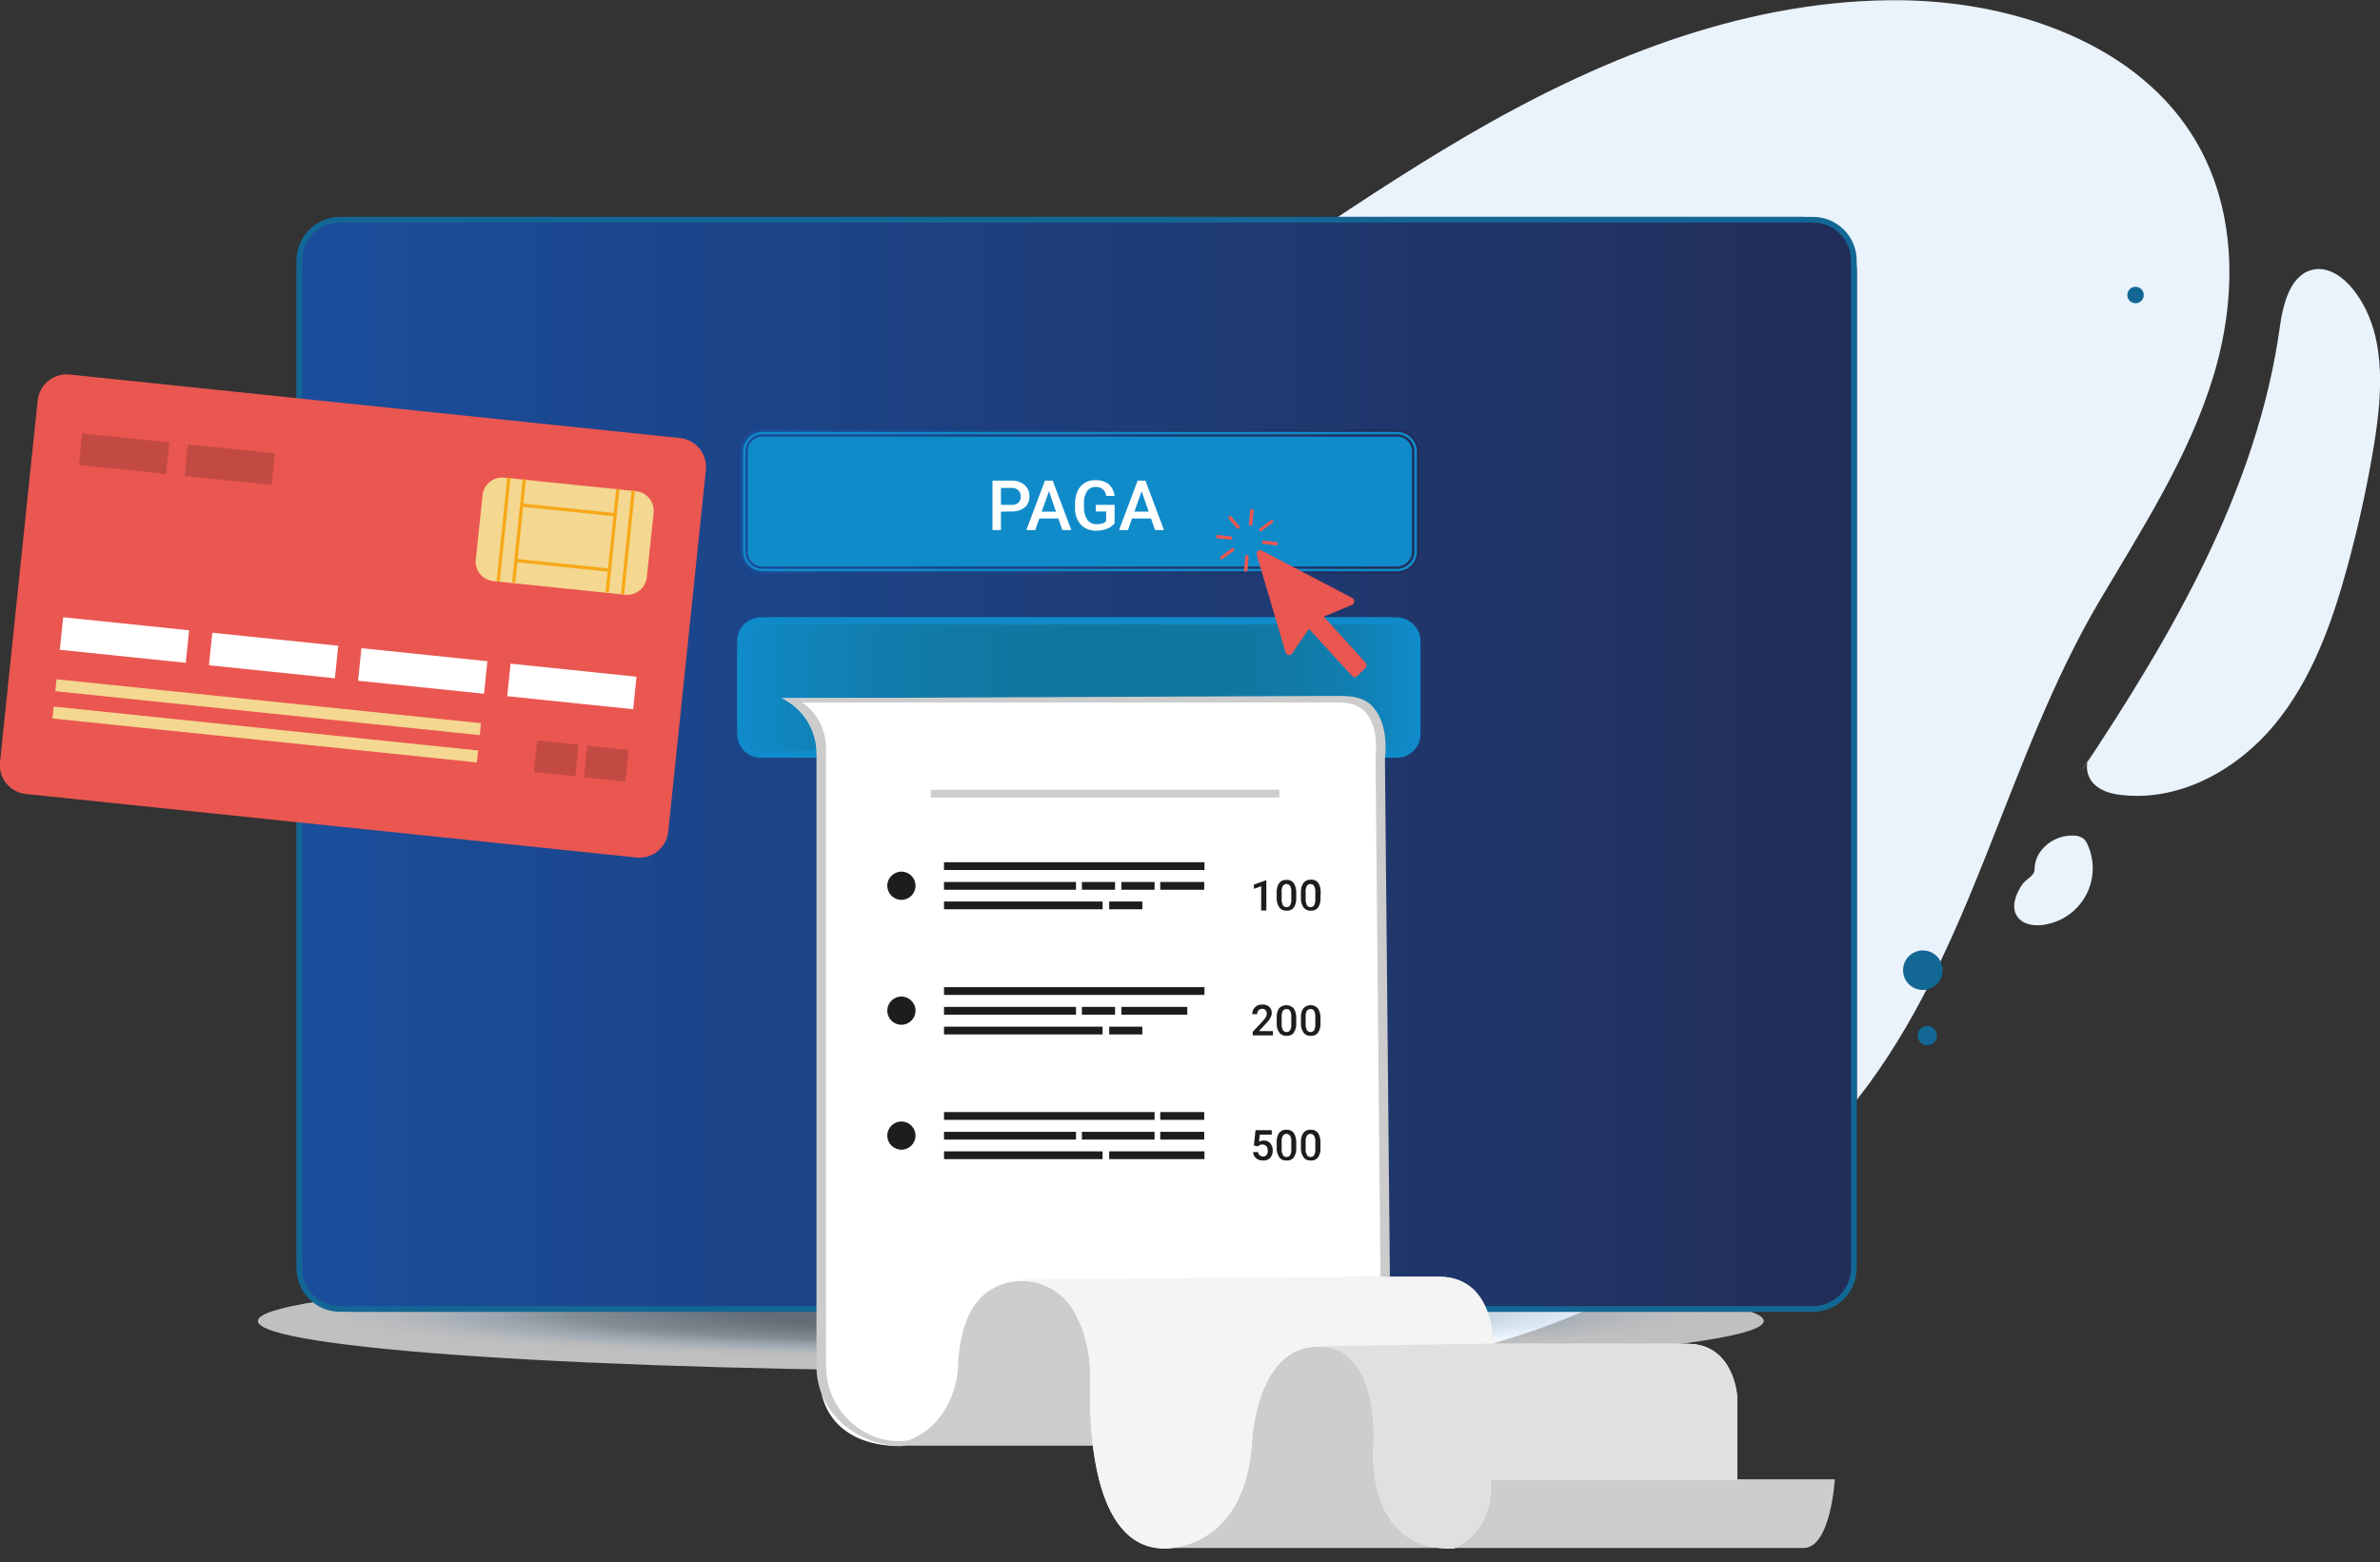 <?xml version="1.0" encoding="utf-8"?>
<!-- Generator: Adobe Illustrator 23.0.1, SVG Export Plug-In . SVG Version: 6.00 Build 0)  -->
<svg version="1.1" id="Livello_1" xmlns="http://www.w3.org/2000/svg" xmlns:xlink="http://www.w3.org/1999/xlink" x="0px" y="0px"
	 viewBox="0 0 1011.5 664.1" style="enable-background:new 0 0 1011.5 664.1;" xml:space="preserve">
<rect x="0" y="0" width="1011.5" height="664.1" fill="#333333" stroke="none"/>
<style type="text/css">
	.st0{fill:#EAF2FB;}
	.st1{fill:#136795;}
	.st2{opacity:0.69;fill:url(#SVGID_1_);}
	.st3{fill:url(#SVGID_2_);}
	.st4{fill:url(#SVGID_3_);}
	.st5{fill:#108BCA;}
	.st6{fill:#CECDCC;}
	.st7{fill:#FFFFFF;}
	.st8{clip-path:url(#SVGID_5_);}
	.st9{fill:#E0E0E0;}
	.st10{fill:#F4F4F4;}
	.st11{fill:#1D1D1B;}
	.st12{fill:#CDCCCC;}
	.st13{fill:#EA5650;}
	.st14{fill:#F4D790;}
	.st15{fill:#C34A42;}
	.st16{fill:#F7A819;}
	.st17{fill:#108BCA;stroke:url(#SVGID_6_);stroke-miterlimit:10;}
</style>
<title>soci_8</title>
<g>
	<g>
		<g id="Livello_1-2">
			<path class="st0" d="M789.7,466.8c48.6-62.2,62.7-143.8,102.6-211.4c18.2-30.8,37.9-61.2,48.3-95.2s10.4-73-9.5-103.7
				c-25.9-40-79.3-57-128.1-56.4c-64.4,0.7-125.3,25.9-179.6,57.6S519.5,127.7,464.9,159c-94.4,54.1-203.5,86.7-286.6,155.3
				c-21.9,18.1-42.5,39.8-48.8,66.9c-3.5,15.2-2.2,30.8,2.3,46c2.4,8.1,5.8,16,10,23.4c11.6,20.2,29.6,36.5,51.1,47.2
				C267.3,534.8,614.7,691,789.7,466.8z"/>
			
				<ellipse transform="matrix(0.232 -0.973 0.973 0.232 -174.822 786.412)" class="st0" cx="410.6" cy="503.9" rx="34.6" ry="33"/>
			<path class="st0" d="M884.6,327.8c38.5-57.8,74.7-119.8,84.3-188.6c1.4-10.2,4.6-23.1,14.8-24.7c6.3-1,12.2,3.4,16.2,8.3
				c14.3,17.7,12.8,43,9.2,65.4c-2.9,17.9-6.8,35.7-11.6,53.2c-6.5,23.8-15.1,47.6-30.8,66.6s-39.8,32.5-64.3,30
				c-4.4-0.4-9-1.5-12.2-4.5s-4.5-8.5-1.8-11.9"/>
			<path class="st0" d="M864.7,369.5c0-2.4,0.7-4.7,1.9-6.7c3.3-5.1,9.1-8,15.1-7.6c1.3,0,2.6,0.5,3.7,1.2c0.9,0.8,1.5,1.7,1.9,2.8
				c5.5,12.2,0,26.5-12.2,32c-2,0.9-4.2,1.5-6.4,1.9c-4,0.6-8.8,0-11.2-3.3c-2.9-3.9-1-9.2,1.5-13.2
				C861,373.3,864.6,372.7,864.7,369.5z"/>
			<circle class="st1" cx="907.6" cy="125.4" r="3.5"/>
			<circle class="st1" cx="817.2" cy="412.4" r="8.4"/>
			<circle class="st1" cx="819.1" cy="440.2" r="4.1"/>
			<circle class="st1" cx="142.6" cy="523" r="3.5"/>
			
				<radialGradient id="SVGID_1_" cx="-918.157" cy="5611.646" r="58.663" gradientTransform="matrix(5.455 0 0 0.362 5438.4 -1472.936)" gradientUnits="userSpaceOnUse">
				<stop  offset="0.331" style="stop-color:#778693"/>
				<stop  offset="0.585" style="stop-color:#A8B7C2"/>
				<stop  offset="0.603" style="stop-color:#AFBEC9"/>
				<stop  offset="0.687" style="stop-color:#CCDAE6"/>
				<stop  offset="0.736" style="stop-color:#D7E4F1"/>
				<stop  offset="0.772" style="stop-color:#E5EEF6"/>
				<stop  offset="0.827" style="stop-color:#F4F7FB"/>
				<stop  offset="0.893" style="stop-color:#FCFDFE"/>
				<stop  offset="1" style="stop-color:#FFFFFF"/>
			</radialGradient>
			<path class="st2" d="M749.6,561.5c0,11.7-143.3,21.3-320,21.3c-176.8,0-320-9.5-320-21.3c0-11.7,143.3-21.3,320-21.3
				C606.3,540.2,749.6,549.7,749.6,561.5z"/>
			
				<linearGradient id="SVGID_2_" gradientUnits="userSpaceOnUse" x1="126.06" y1="339.015" x2="789.1" y2="339.015" gradientTransform="matrix(1 0 0 -1 0 663.89)">
				<stop  offset="0" style="stop-color:#1A4E9C"/>
				<stop  offset="1" style="stop-color:#222D58"/>
			</linearGradient>
			<path class="st3" d="M149.4,92.2h616.5c12.9,0,23.3,10.4,23.3,23.3v418.8c0,12.9-10.4,23.3-23.3,23.3H149.4
				c-12.9,0-23.3-10.4-23.3-23.3V115.5C126.1,102.6,136.5,92.2,149.4,92.2z"/>
			<path class="st1" d="M770.5,94.6c8.9,0,16.2,7.2,16.2,16.2V539c0,8.9-7.3,16.2-16.2,16.2H144.6c-8.9,0-16.2-7.3-16.2-16.2V110.8
				c0-8.9,7.2-16.2,16.2-16.2H770.5 M770.5,92.2H144.6c-10.3,0-18.6,8.3-18.6,18.6c0,0,0,0,0,0V539c0,10.3,8.3,18.6,18.6,18.6
				c0,0,0,0,0,0h625.9c10.3,0,18.6-8.3,18.6-18.6V110.8C789.1,100.5,780.8,92.2,770.5,92.2z"/>
			
				<linearGradient id="SVGID_3_" gradientUnits="userSpaceOnUse" x1="313.23" y1="371.615" x2="603.66" y2="371.615" gradientTransform="matrix(1 0 0 -1 0 663.89)">
				<stop  offset="0" style="stop-color:#108BCA"/>
				<stop  offset="6.000000e-02" style="stop-color:#1086BF"/>
				<stop  offset="0.2" style="stop-color:#117DAD"/>
				<stop  offset="0.34" style="stop-color:#1178A3"/>
				<stop  offset="0.5" style="stop-color:#11769F"/>
				<stop  offset="0.74" style="stop-color:#1177A1"/>
				<stop  offset="0.84" style="stop-color:#117BA9"/>
				<stop  offset="0.92" style="stop-color:#1081B5"/>
				<stop  offset="0.99" style="stop-color:#108AC7"/>
				<stop  offset="1" style="stop-color:#108BCA"/>
			</linearGradient>
			<path class="st4" d="M328.5,262.4h260c8.4,0,15.2,6.8,15.2,15.2v29.2c0,8.4-6.8,15.2-15.2,15.2h-260c-8.4,0-15.2-6.8-15.2-15.2
				v-29.2C313.2,269.2,320,262.4,328.5,262.4z"/>
			<path class="st5" d="M593.5,265.4c3.9,0,7.1,3.2,7.1,7.1V312c0,3.9-3.2,7.1-7.1,7.1l0,0H323.4c-3.9,0-7.1-3.2-7.1-7.1v0v-39.5
				c0-3.9,3.2-7.1,7.1-7.1L593.5,265.4 M593.5,262.4H323.4c-5.6,0-10.1,4.5-10.1,10.1V312c0,5.6,4.5,10.1,10.1,10.1h0h270.2
				c5.6,0,10.1-4.5,10.1-10.1v-39.5C603.7,267,599.1,262.4,593.5,262.4L593.5,262.4z"/>
			<path class="st6" d="M494.8,658h271.7c11.6,0,13.3-29.2,13.3-29.2H633.3l-67.9-70.7l-51.5,24.3L494.8,658z"/>
			<polygon class="st6" points="383.1,614.5 467.6,614.5 481.4,538.7 414.2,538.7 			"/>
			<path class="st7" d="M332.2,296.7c0,0,16.8,3.7,16.8,22.4v272c0,0,1.9,23.6,34.1,23.6c0,0,0.9-0.3,2.4-1
				c13-6.2,21.3-19.2,21.7-33.6c0.2-5.6,1.2-14.3,4.9-21.8c8.8-17.9,33.9-18.5,44.1-1.3c2.3,4,4.1,8.2,5.2,12.7
				c1.5,5.7,2.2,11.6,2,17.5c-0.6,17.4,0.2,71,31.5,71c0,0,34.2,1.2,37.2-45.3c0,0,1.9-47.2,34.8-39.7c0,0,18.6,3.7,16.8,42.2
				c0,0-3.7,44.1,34.2,42.8c0,0,17.4-6.8,15.5-29.2h104.9v-35.4c0,0-1.2-22.4-21.1-22.4h-82.6c0,0,0.6-27.9-22.3-28.5h-23.6
				l-2.1-220.4c0,0,3.9-25.5-17.2-25.5H332.2z"/>
			<g>
				<defs>
					<path id="SVGID_4_" d="M332.2,296.7c0,0,16.8,3.7,16.8,22.4v272c0,0,1.9,23.6,34.1,23.6c0,0,0.9-0.3,2.4-1
						c13-6.2,21.3-19.2,21.7-33.6c0.2-5.6,1.2-14.3,4.9-21.8c8.8-17.9,33.9-18.5,44.1-1.3c2.3,4,4.1,8.2,5.2,12.7
						c1.5,5.7,2.2,11.6,2,17.5c-0.6,17.4,0.2,71,31.5,71c0,0,34.2,1.2,37.2-45.3c0,0,1.9-47.2,34.8-39.7c0,0,18.6,3.7,16.8,42.2
						c0,0-3.7,44.1,34.2,42.8c0,0,17.4-6.8,15.5-29.2h104.9v-35.4c0,0-1.2-22.4-21.1-22.4h-82.6c0,0,0.6-27.9-22.3-28.5h-23.6
						l-2.1-220.4c0,0,3.9-25.5-17.2-25.5H332.2z"/>
				</defs>
				<clipPath id="SVGID_5_">
					<use xlink:href="#SVGID_4_"  style="overflow:visible;"/>
				</clipPath>
				<g class="st8">
					<polygon class="st9" points="574.4,658 743.1,658 743.1,561.2 580.4,561.2 561.9,572.2 					"/>
					<polygon class="st10" points="434.1,543.9 588.6,542.5 632.6,542.5 634.5,571.1 561.9,572.2 539,655.4 467.8,664.1 
						451.4,592.8 					"/>
				</g>
			</g>
			<circle class="st11" cx="383.1" cy="376.5" r="6"/>
			<rect x="401.2" y="366.5" class="st11" width="110.7" height="3.3"/>
			<rect x="401.2" y="374.9" class="st11" width="56.1" height="3.3"/>
			<rect x="401.2" y="383.2" class="st11" width="67.4" height="3.3"/>
			<rect x="471.4" y="383.2" class="st11" width="14.1" height="3.3"/>
			<rect x="459.8" y="374.9" class="st11" width="14.1" height="3.3"/>
			<rect x="476.6" y="374.9" class="st11" width="14.1" height="3.3"/>
			<rect x="493.1" y="374.9" class="st11" width="18.7" height="3.3"/>
			<path class="st11" d="M538.2,387H536v-10.3l-3.1,1.1V376l5-1.8h0.3L538.2,387z"/>
			<path class="st11" d="M550.9,381.6c0.1,1.5-0.2,2.9-1,4.1c-0.7,1-1.9,1.5-3.1,1.4c-1.2,0.1-2.4-0.4-3.1-1.4
				c-0.8-1.2-1.2-2.6-1.1-4v-2.2c-0.1-1.4,0.2-2.9,1-4.1c0.8-1,1.9-1.5,3.1-1.4c1.2-0.1,2.4,0.4,3.1,1.3c0.8,1.2,1.1,2.6,1.1,4
				V381.6z M548.8,379.2c0.1-0.9-0.1-1.8-0.5-2.6c-0.6-0.9-1.8-1.1-2.6-0.5c-0.2,0.1-0.4,0.3-0.5,0.5c-0.4,0.8-0.6,1.6-0.5,2.5v2.9
				c-0.1,0.9,0.1,1.8,0.5,2.7c0.3,0.6,0.9,0.9,1.6,0.9c0.6,0,1.2-0.3,1.5-0.8c0.4-0.8,0.6-1.7,0.5-2.5L548.8,379.2z"/>
			<path class="st11" d="M561.2,381.6c0.1,1.5-0.2,2.9-1,4.1c-0.7,1-1.9,1.5-3.1,1.4c-1.2,0.1-2.4-0.4-3.1-1.4
				c-0.8-1.2-1.2-2.6-1.1-4v-2.2c-0.1-1.4,0.2-2.9,1-4.1c0.7-1,1.9-1.5,3.2-1.5c1.2-0.1,2.4,0.4,3.1,1.3c0.8,1.2,1.1,2.6,1.1,4
				L561.2,381.6z M559,379.2c0.1-0.9-0.1-1.8-0.5-2.6c-0.6-0.9-1.8-1.1-2.6-0.5c-0.2,0.1-0.4,0.3-0.5,0.5c-0.4,0.8-0.6,1.6-0.5,2.5
				v2.9c-0.1,0.9,0.1,1.8,0.5,2.7c0.3,0.6,0.9,0.9,1.6,0.9c0.6,0,1.2-0.3,1.5-0.8c0.4-0.8,0.6-1.7,0.5-2.5L559,379.2z"/>
			<circle class="st11" cx="383.1" cy="429.6" r="6"/>
			<rect x="401.2" y="419.6" class="st11" width="110.7" height="3.3"/>
			<rect x="401.2" y="428" class="st11" width="56.1" height="3.3"/>
			<rect x="401.2" y="436.4" class="st11" width="67.4" height="3.3"/>
			<rect x="471.4" y="436.4" class="st11" width="14.1" height="3.3"/>
			<rect x="459.8" y="428" class="st11" width="14.1" height="3.3"/>
			<rect x="476.6" y="428" class="st11" width="28" height="3.3"/>
			<path class="st11" d="M541,440.1h-8.6v-1.5l4.3-4.6c0.5-0.5,0.9-1.1,1.3-1.7c0.2-0.4,0.4-0.9,0.4-1.4c0-0.5-0.2-1.1-0.5-1.5
				c-0.4-0.4-0.9-0.6-1.4-0.6c-0.6,0-1.2,0.2-1.6,0.6c-0.4,0.5-0.6,1.1-0.6,1.7h-2.1c0-0.7,0.2-1.5,0.5-2.1c0.4-0.6,0.9-1.1,1.5-1.5
				c0.7-0.4,1.5-0.5,2.3-0.5c1.1-0.1,2.1,0.3,2.9,0.9c0.7,0.7,1.1,1.6,1.1,2.6c0,0.7-0.2,1.4-0.5,2c-0.5,0.9-1.1,1.7-1.8,2.4
				l-3.2,3.4h6V440.1z"/>
			<path class="st11" d="M550.9,434.7c0.1,1.5-0.2,2.9-1,4.2c-0.7,1-1.9,1.5-3.1,1.4c-1.2,0.1-2.4-0.4-3.1-1.4
				c-0.8-1.2-1.2-2.6-1.1-4v-2.2c-0.1-1.5,0.2-2.9,1-4.1c1.6-1.7,4.3-1.8,6-0.2c0.1,0.1,0.2,0.1,0.2,0.2c0.8,1.2,1.1,2.6,1.1,4
				V434.7z M548.8,432.3c0.1-0.9-0.1-1.8-0.5-2.6c-0.3-0.5-0.9-0.9-1.6-0.8c-0.6,0-1.2,0.3-1.5,0.8c-0.4,0.8-0.6,1.6-0.5,2.5v2.9
				c-0.1,0.9,0.1,1.8,0.5,2.7c0.3,0.6,0.9,0.9,1.6,0.9c0.6,0,1.2-0.3,1.5-0.8c0.4-0.8,0.6-1.7,0.5-2.5V432.3z"/>
			<path class="st11" d="M561.2,434.7c0.1,1.5-0.2,2.9-1,4.2c-0.7,1-1.9,1.5-3.1,1.4c-1.2,0.1-2.4-0.4-3.1-1.4
				c-0.8-1.2-1.2-2.6-1.1-4v-2.2c-0.1-1.5,0.2-2.9,1-4.1c1.6-1.7,4.3-1.8,6-0.2c0.1,0.1,0.2,0.1,0.2,0.2c0.8,1.2,1.1,2.6,1.1,4
				L561.2,434.7z M559,432.3c0.1-0.9-0.1-1.8-0.5-2.6c-0.3-0.5-0.9-0.9-1.6-0.8c-0.6,0-1.2,0.3-1.5,0.8c-0.4,0.8-0.6,1.6-0.5,2.5
				v2.9c-0.1,0.9,0.1,1.8,0.5,2.7c0.3,0.6,0.9,0.9,1.6,0.9c0.6,0,1.2-0.3,1.5-0.8c0.4-0.8,0.6-1.7,0.5-2.5V432.3z"/>
			<circle class="st11" cx="383.1" cy="482.7" r="6"/>
			<rect x="401.2" y="472.7" class="st11" width="89.5" height="3.3"/>
			<rect x="401.2" y="481.1" class="st11" width="56.1" height="3.3"/>
			<rect x="401.2" y="489.4" class="st11" width="67.4" height="3.3"/>
			<rect x="471.4" y="489.4" class="st11" width="40.5" height="3.3"/>
			<rect x="459.8" y="481.1" class="st11" width="30.9" height="3.3"/>
			<rect x="493.1" y="481.1" class="st11" width="18.7" height="3.3"/>
			<path class="st11" d="M532.9,486.9l0.7-6.5h6.9v1.9h-5.1l-0.3,3c0.6-0.3,1.3-0.5,2-0.5c1.1-0.1,2.1,0.4,2.8,1.2
				c0.7,0.9,1.1,2,1,3.1c0.1,1.1-0.4,2.3-1.1,3.1c-0.8,0.8-1.9,1.2-3.1,1.1c-1.1,0-2.1-0.3-2.9-1c-0.8-0.7-1.2-1.6-1.2-2.6h2.1
				c0,0.5,0.3,1,0.7,1.4c0.4,0.3,0.9,0.5,1.4,0.5c0.6,0,1.2-0.2,1.5-0.7c0.4-0.6,0.6-1.2,0.5-1.9c0-0.7-0.2-1.3-0.6-1.8
				c-0.4-0.5-1-0.7-1.7-0.7c-0.3,0-0.7,0-1,0.2c-0.3,0.1-0.6,0.3-0.9,0.6L532.9,486.9z"/>
			<path class="st11" d="M550.9,487.8c0.1,1.5-0.2,2.9-1,4.1c-0.7,1-1.9,1.5-3.1,1.4c-1.2,0.1-2.4-0.4-3.1-1.4
				c-0.8-1.2-1.2-2.6-1.1-4v-2.2c-0.1-1.4,0.2-2.9,1-4.1c0.8-1,1.9-1.5,3.1-1.4c1.2-0.1,2.4,0.4,3.1,1.3c0.8,1.2,1.1,2.6,1.1,4
				V487.8z M548.8,485.4c0.1-0.9-0.1-1.8-0.5-2.6c-0.6-0.9-1.8-1.1-2.6-0.5c-0.2,0.1-0.4,0.3-0.5,0.5c-0.4,0.8-0.6,1.6-0.5,2.5v2.9
				c-0.1,0.9,0.1,1.8,0.5,2.7c0.3,0.6,0.9,0.9,1.6,0.9c0.6,0,1.2-0.3,1.5-0.8c0.4-0.8,0.6-1.7,0.5-2.5L548.8,485.4z"/>
			<path class="st11" d="M561.2,487.8c0.1,1.5-0.2,2.9-1,4.1c-0.7,1-1.9,1.5-3.1,1.4c-1.2,0.1-2.4-0.4-3.1-1.4
				c-0.8-1.2-1.2-2.6-1.1-4v-2.2c-0.1-1.4,0.2-2.9,1-4.1c0.8-1,1.9-1.5,3.1-1.4c1.2-0.1,2.4,0.4,3.1,1.3c0.8,1.2,1.1,2.6,1.1,4
				L561.2,487.8z M559,485.4c0.1-0.9-0.1-1.8-0.5-2.6c-0.6-0.9-1.8-1.1-2.6-0.5c-0.2,0.1-0.4,0.3-0.5,0.5c-0.4,0.8-0.6,1.6-0.5,2.5
				v2.9c-0.1,0.9,0.1,1.8,0.5,2.7c0.3,0.6,0.9,0.9,1.6,0.9c0.6,0,1.2-0.3,1.5-0.8c0.4-0.8,0.6-1.7,0.5-2.5L559,485.4z"/>
			<rect x="493.1" y="472.7" class="st11" width="18.7" height="3.3"/>
			<rect x="395.6" y="335.7" class="st6" width="148.1" height="3.3"/>
			<path class="st12" d="M332.2,296.8c9,4.3,14.8,13.5,14.8,23.5v260.5c0,19.2,16.5,33.3,35.4,33.8c1.7,0.1,3.5-0.3,5-1.2
				c12.4-8.5,34.4-6.4,35-21.7l-14-11.6c-0.4,13.5-8.4,25.7-20.6,31.5c-1.1,0.5-2.2,0.8-3.3,0.9c-0.7,0.1-1.3,0.1-2,0.1h-0.9
				c-16.8-0.4-30.5-14.7-30.5-31.8V319c0-10.7-5.2-16.9-10.1-20.4h228.4c4.9,0,8.7,1.5,11.2,4.5c5.7,6.6,4,18.5,4,18.7v0.2
				l2.1,220.6h4l-2.1-220.2c0.2-1.7,1.7-14-4.9-21.7c-3.3-3.9-8.2-4.9-14.3-4.9l-237.4,1L332.2,296.8z"/>
			<path class="st13" d="M29.6,159.2l259.4,27c6.8,0.7,11.7,6.8,11,13.5l-16,153.8c-0.7,6.8-6.8,11.7-13.5,11L11,337.5
				c-6.8-0.7-11.7-6.8-11-13.5l16-153.8C16.8,163.4,22.8,158.5,29.6,159.2z"/>
			<path class="st14" d="M202.2,237.9l2.9-27.5c0.5-4.5,4.5-7.8,9.1-7.4l56.2,5.8c4.5,0.5,7.8,4.5,7.4,9.1l-2.9,27.5
				c-0.5,4.5-4.5,7.8-9.1,7.4l-56.2-5.8C205,246.5,201.7,242.4,202.2,237.9z"/>
			
				<rect x="45.8" y="245.3" transform="matrix(0.103 -0.995 0.995 0.103 -223.372 296.505)" class="st7" width="13.9" height="53.8"/>
			
				<rect x="109.2" y="251.9" transform="matrix(0.103 -0.995 0.995 0.103 -173.088 365.484)" class="st7" width="13.9" height="53.8"/>
			
				<rect x="172.6" y="258.5" transform="matrix(0.103 -0.995 0.995 0.103 -122.804 434.464)" class="st7" width="13.9" height="53.8"/>
			
				<rect x="236" y="265.1" transform="matrix(0.103 -0.995 0.995 0.103 -72.519 503.443)" class="st7" width="13.9" height="53.8"/>
			
				<rect x="111.3" y="210.1" transform="matrix(0.103 -0.995 0.995 0.103 -197.01 382.909)" class="st14" width="5.1" height="181.3"/>
			
				<rect x="110.1" y="221.7" transform="matrix(0.103 -0.995 0.995 0.103 -209.646 392.122)" class="st14" width="5.1" height="181.3"/>
			
				<rect x="46" y="174.4" transform="matrix(0.103 -0.995 0.995 0.103 -144.718 225.459)" class="st15" width="13.5" height="37.2"/>
			
				<rect x="90.9" y="179.1" transform="matrix(0.103 -0.995 0.995 0.103 -109.114 274.301)" class="st15" width="13.5" height="37.2"/>
			
				<rect x="229.7" y="313.8" transform="matrix(0.103 -0.995 0.995 0.103 -108.979 524.396)" class="st15" width="13.5" height="17.7"/>
			
				<rect x="251" y="316" transform="matrix(0.103 -0.995 0.995 0.103 -92.074 547.603)" class="st15" width="13.5" height="17.7"/>
			
				<rect x="191.9" y="224.5" transform="matrix(0.103 -0.995 0.995 0.103 -32.111 414.809)" class="st16" width="44.2" height="1.4"/>
			
				<rect x="198.5" y="225.2" transform="matrix(0.103 -0.995 0.995 0.103 -26.927 421.932)" class="st16" width="44.2" height="1.4"/>
			
				<rect x="238.3" y="229.3" transform="matrix(0.103 -0.995 0.995 0.103 4.639 465.239)" class="st16" width="44.2" height="1.4"/>
			
				<rect x="244.8" y="230" transform="matrix(0.103 -0.995 0.995 0.103 9.824 472.361)" class="st16" width="44.2" height="1.4"/>
			
				<rect x="241.1" y="197.1" transform="matrix(0.103 -0.995 0.995 0.103 1.074 435.015)" class="st16" width="1.4" height="39.6"/>
			
				<rect x="238.7" y="220.7" transform="matrix(0.103 -0.995 0.995 0.103 -24.618 453.755)" class="st16" width="1.4" height="39.6"/>
			<path class="st5" d="M324.1,183.1h269.8c4.9,0,8.8,4,8.8,8.8v42.5c0,4.9-4,8.8-8.8,8.8H324.1c-4.9,0-8.8-4-8.8-8.8v-42.5
				C315.2,187.1,319.2,183.1,324.1,183.1z"/>
			
				<linearGradient id="SVGID_6_" gradientUnits="userSpaceOnUse" x1="314.72" y1="450.69" x2="603.15" y2="450.69" gradientTransform="matrix(1 0 0 -1 0 663.89)">
				<stop  offset="0" style="stop-color:#1A4E9C"/>
				<stop  offset="1" style="stop-color:#222D58"/>
			</linearGradient>
			<path class="st17" d="M593.8,185.1c3.8,0,6.8,3.1,6.8,6.8v42.5c0,3.8-3.1,6.8-6.8,6.9H324.1c-3.8,0-6.8-3.1-6.8-6.9v-42.5
				c0-3.8,3.1-6.8,6.8-6.8H593.8 M593.8,183.1H324.1c-4.9,0-8.8,4-8.8,8.8v42.5c0,4.9,3.9,8.8,8.8,8.9c0,0,0,0,0,0h269.8
				c4.9,0,8.8-4,8.8-8.8c0,0,0,0,0,0v-42.5C602.7,187.1,598.7,183.1,593.8,183.1L593.8,183.1z"/>
			<path class="st7" d="M425.4,217.5v7.8h-3.6v-21h8c2-0.1,4,0.5,5.6,1.8c1.4,1.2,2.2,3,2.1,4.8c0.1,1.8-0.6,3.6-2,4.8
				c-1.6,1.2-3.6,1.8-5.7,1.7L425.4,217.5z M425.4,214.6h4.4c1.1,0.1,2.2-0.2,3-0.9c0.7-0.7,1.1-1.7,1-2.6c0.1-1-0.3-2-1-2.7
				c-0.8-0.7-1.8-1.1-2.9-1h-4.5L425.4,214.6z"/>
			<path class="st7" d="M449.8,220.4h-8.1l-1.7,4.9h-3.8l7.9-21h3.3l7.9,21h-3.8L449.8,220.4z M442.7,217.5h6.1l-3-8.7L442.7,217.5z
				"/>
			<path class="st7" d="M473.5,222.6c-0.8,1-1.9,1.8-3.1,2.2c-1.5,0.5-3,0.8-4.6,0.8c-1.6,0-3.3-0.4-4.7-1.2c-1.4-0.8-2.4-2-3.1-3.4
				c-0.8-1.6-1.2-3.4-1.1-5.2v-1.6c0-3.2,0.8-5.6,2.3-7.4c1.6-1.8,3.9-2.8,6.4-2.7c2-0.1,4,0.5,5.6,1.7c1.4,1.3,2.3,3.1,2.5,5h-3.6
				c-0.1-2.2-2-3.9-4.2-3.8c-0.1,0-0.1,0-0.2,0c-1.5-0.1-2.9,0.6-3.7,1.8c-1,1.6-1.4,3.4-1.3,5.2v1.6c-0.1,1.9,0.4,3.7,1.4,5.3
				c0.9,1.3,2.4,2,4,1.9c1.9,0,3.2-0.4,4-1.3v-4.1h-4.4v-2.8h8V222.6z"/>
			<path class="st7" d="M489.2,220.4h-8.1l-1.7,4.9h-3.8l7.9-21h3.3l7.9,21h-3.8L489.2,220.4z M482.1,217.5h6.1l-3-8.7L482.1,217.5z
				"/>
			<path class="st13" d="M574.8,257l-12.2,5.1l17.8,19.6c0.5,0.6,0.5,1.5,0,2.1l-3.6,3.6c-0.6,0.6-1.5,0.6-2.1,0c0,0,0,0-0.1-0.1
				l-18.3-20l-7.2,10.5c-0.5,0.7-1.4,0.9-2.1,0.4c-0.3-0.2-0.5-0.5-0.6-0.8c-4.1-14-8.2-27.6-12.3-41.6c-0.2-0.8,0.2-1.6,1-1.9
				c0.4-0.1,0.8-0.1,1.1,0.1l38.6,20.2c0.7,0.4,1,1.3,0.6,2C575.4,256.6,575.1,256.9,574.8,257z"/>
			<path class="st13" d="M530.8,222.6l0.5-5.6c0-0.4,0.4-0.7,0.8-0.7v0c0.4,0,0.7,0.4,0.7,0.8l-0.5,5.6c0,0.4-0.4,0.7-0.8,0.7v0
				C531,223.4,530.7,223,530.8,222.6z"/>
			<path class="st13" d="M535.4,224.6l4.6-3.4c0.3-0.2,0.8-0.2,1,0.1v0c0.2,0.3,0.2,0.8-0.2,1l-4.6,3.4c-0.3,0.2-0.8,0.2-1-0.1v0
				C535.1,225.3,535.1,224.9,535.4,224.6z"/>
			<path class="st13" d="M536.4,230.4L536.4,230.4c0-0.4,0.4-0.7,0.8-0.6l5.3,0.6c0.4,0,0.7,0.4,0.6,0.8v0c0,0.4-0.4,0.7-0.8,0.6
				l-5.3-0.6C536.6,231.2,536.3,230.8,536.4,230.4z"/>
			<path class="st13" d="M528.7,242.2l0.5-5.6c0-0.4,0.4-0.7,0.8-0.7l0,0c0.4,0,0.7,0.4,0.7,0.8l-0.5,5.6c0,0.4-0.4,0.7-0.8,0.7l0,0
				C528.9,243,528.6,242.6,528.7,242.2z"/>
			<path class="st13" d="M518.8,236.5l4.7-3.4c0.3-0.2,0.8-0.2,1,0.1l0,0c0.2,0.3,0.2,0.8-0.2,1l-4.7,3.4c-0.3,0.2-0.8,0.2-1-0.1
				l0,0C518.4,237.2,518.5,236.8,518.8,236.5z"/>
			<path class="st13" d="M516.8,228L516.8,228c0-0.4,0.4-0.7,0.8-0.6l5.5,0.6c0.4,0,0.7,0.4,0.6,0.8v0c0,0.4-0.4,0.7-0.8,0.6
				l-5.5-0.6C517,228.7,516.7,228.4,516.8,228z"/>
			<path class="st13" d="M522.3,219.5L522.3,219.5c0.3-0.3,0.8-0.2,1,0.1l3.4,4c0.3,0.3,0.2,0.8-0.1,1v0c-0.3,0.3-0.8,0.2-1-0.1
				l-3.4-4C522,220.2,522,219.7,522.3,219.5z"/>
		</g>
	</g>
</g>
</svg>

